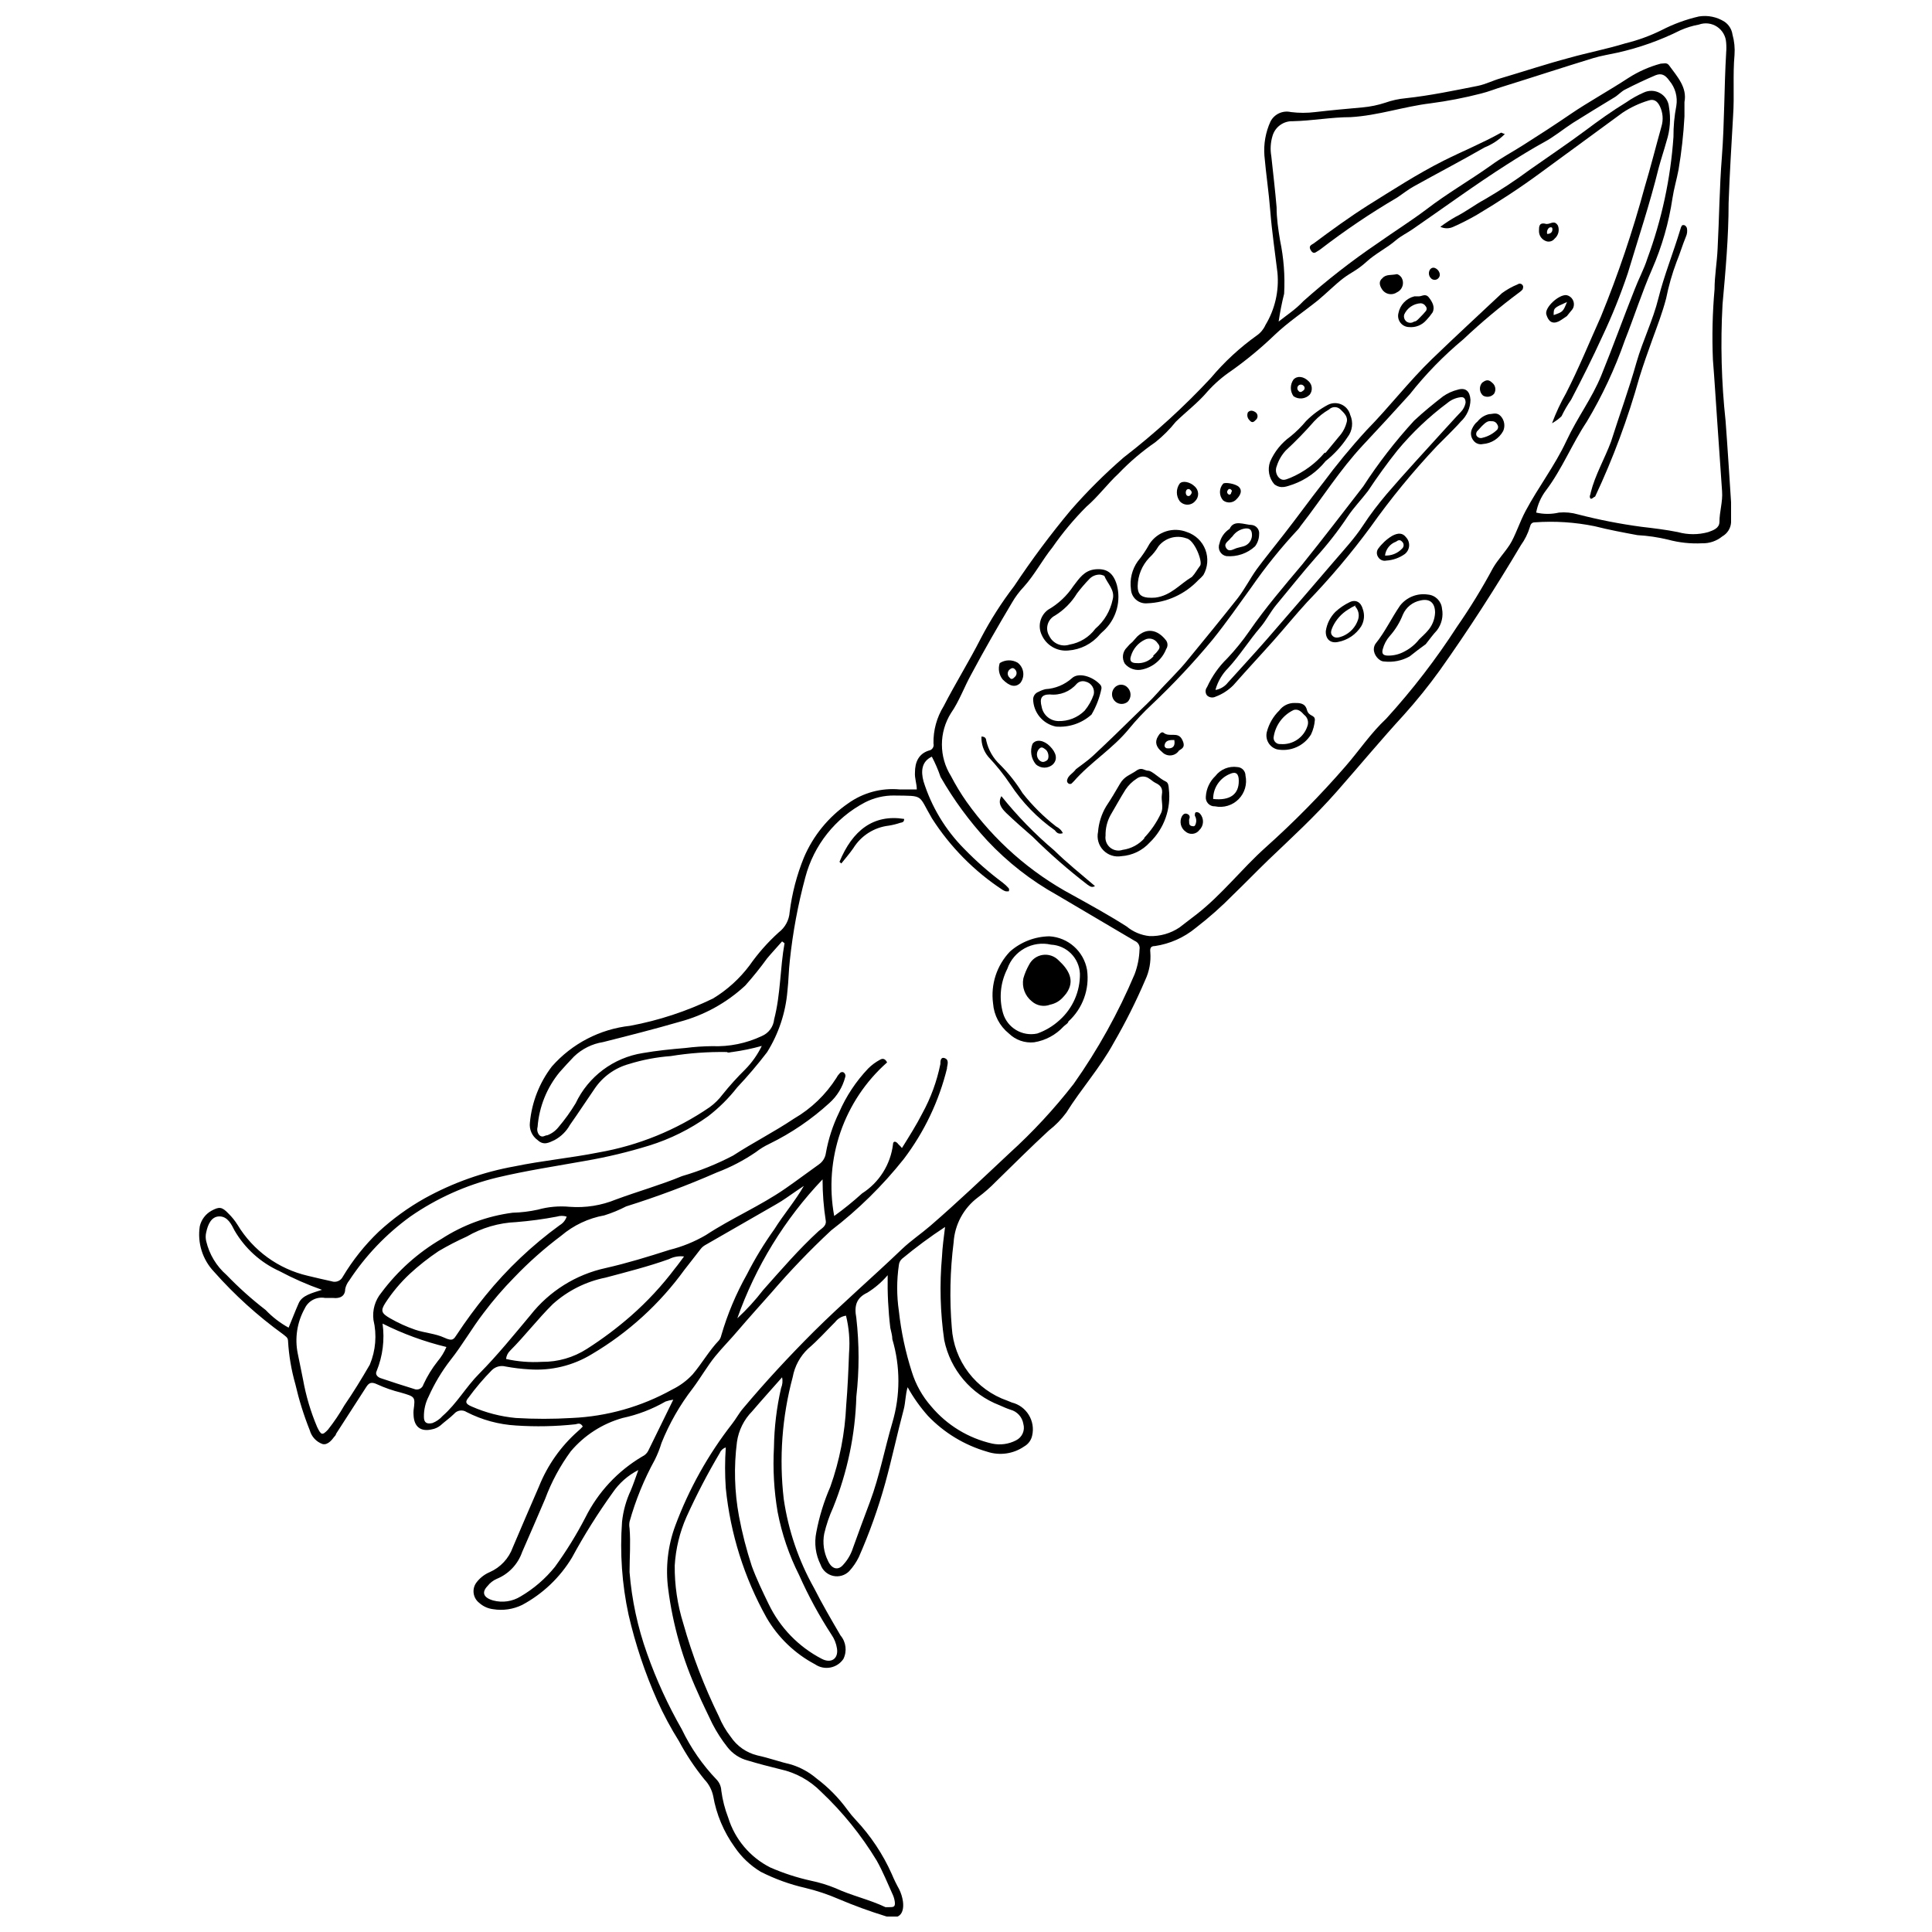 <?xml version="1.0" encoding="UTF-8"?>
<!-- Uploaded to: ICON Repo, www.svgrepo.com, Generator: ICON Repo Mixer Tools -->
<svg width="800px" height="800px" version="1.1" viewBox="144 144 512 512" xmlns="http://www.w3.org/2000/svg">
 <defs>
  <clipPath id="a">
   <path d="m196 148.09h408v503.81h-408z"/>
  </clipPath>
 </defs>
 <g clip-path="url(#a)">
  <path d="m384.53 511.64c-0.594 1.941-0.539 3.934-1.023 5.82-1.727 6.469-3.125 13.098-4.906 19.566-1.859 6.703-4.199 13.262-7.008 19.625-0.66 1.352-1.516 2.606-2.535 3.719-1.113 1.133-2.731 1.605-4.281 1.254-1.547-0.352-2.801-1.477-3.316-2.981-1.324-2.648-1.723-5.668-1.133-8.57 0.781-4.152 2.027-8.203 3.719-12.074 2.461-6.941 3.879-14.207 4.203-21.562 0.379-4.582 0.594-9.273 0.754-13.906l0.004-0.004c0.262-3.309-0.012-6.641-0.809-9.863-1.133 0.164-2.16 0.766-2.859 1.672-2.371 2.371-4.637 4.906-7.168 7.062-2.137 2.012-3.574 4.656-4.098 7.547-2.828 10.531-3.633 21.508-2.371 32.344 1.211 8.277 3.934 16.262 8.031 23.555 2.156 4.258 4.582 8.41 7.008 12.559v0.004c1.48 1.742 1.777 4.203 0.754 6.25-1.68 2.457-5.035 3.086-7.492 1.402-5.375-2.84-9.84-7.137-12.883-12.398-5.898-10.57-9.566-22.238-10.781-34.285-0.25-3.59-0.25-7.191 0-10.781-0.707 0.207-1.281 0.723-1.562 1.402-3.258 5.496-6.207 11.164-8.844 16.98-1.801 4.074-2.859 8.438-3.125 12.883-0.051 5.211 0.715 10.391 2.266 15.363 2.391 8.48 5.547 16.727 9.434 24.637 0.793 1.93 1.844 3.742 3.125 5.391 1.664 2.488 4.203 4.258 7.117 4.961 3.019 0.648 5.984 1.727 9.004 2.426h-0.004c2.434 0.766 4.688 2.012 6.633 3.664 3.106 2.332 5.848 5.113 8.137 8.246 0.695 0.965 1.453 1.883 2.266 2.75 3.961 4.211 7.188 9.059 9.543 14.34 0.57 1.367 1.215 2.699 1.938 3.988 0.516 1.035 0.863 2.144 1.027 3.289 0.43 3.449-1.293 5.012-4.637 3.883-4.207-1.301-8.344-2.812-12.398-4.531-2.871-1.246-5.848-2.238-8.895-2.965-4.078-0.934-8.023-2.363-11.754-4.258-2.742-1.652-5.094-3.875-6.898-6.523-2.91-4.035-4.867-8.68-5.715-13.582-0.355-1.641-1.156-3.152-2.316-4.367-2.566-3.156-4.82-6.547-6.738-10.133-2.168-3.457-4.098-7.059-5.769-10.781-3.254-7.324-5.801-14.941-7.602-22.75-1.746-8.086-2.328-16.383-1.723-24.637 0.305-2.875 1.09-5.68 2.316-8.301 0.648-1.562 1.188-3.125 1.996-5.391-2.734 1.391-5.07 3.449-6.793 5.984-3.953 5.5-7.555 11.242-10.781 17.195-3.191 5.301-7.754 9.637-13.207 12.562-2.391 1.164-5.086 1.562-7.707 1.129-1.367-0.164-2.648-0.75-3.668-1.668-1.68-1.293-2.016-3.691-0.754-5.391 0.91-1.207 2.117-2.156 3.504-2.75 2.867-1.254 5.09-3.633 6.144-6.578 2.316-5.391 4.582-10.781 6.953-16.172 2.238-5.582 5.742-10.566 10.242-14.555 0.477-0.402 0.926-0.836 1.348-1.293-0.648-1.133-1.348-0.699-1.941-0.594h0.004c-5.231 0.566-10.496 0.676-15.742 0.324-4.566-0.262-9.027-1.473-13.098-3.559-1.078-0.711-2.516-0.504-3.344 0.484-1.078 1.078-2.426 1.996-3.613 3.074-0.656 0.523-1.434 0.875-2.262 1.023-2.965 0.699-4.742-0.699-4.852-3.828-0.031-0.395-0.031-0.789 0-1.184 0.484-3.664 0.484-3.613-3.394-4.742l-0.004-0.004c-2.129-0.523-4.203-1.246-6.199-2.156-1.562-0.754-2.211-0.43-2.91 0.648l-8.031 12.453c0 0.324-0.379 0.648-0.594 0.918-0.215 0.27-1.508 2.211-3.019 1.777-1.629-0.598-2.875-1.941-3.34-3.613-1.59-3.973-2.867-8.066-3.828-12.234-1.066-3.731-1.715-7.562-1.941-11.43 0-0.969-0.648-1.238-1.348-1.832-6.68-4.832-12.809-10.383-18.273-16.551-3.047-3.211-4.438-7.644-3.773-12.02 0.398-1.77 1.535-3.281 3.125-4.152 1.996-1.078 2.75-1.078 4.473 0.754h0.004c0.926 0.906 1.738 1.922 2.426 3.019 4.125 6.816 10.832 11.676 18.598 13.477 2.102 0.539 4.203 0.969 6.309 1.457h-0.004c1.148 0.402 2.414-0.105 2.965-1.188 2.629-4.402 5.836-8.426 9.543-11.969 3.703-3.41 7.793-6.375 12.184-8.84 7.426-4.106 15.473-6.965 23.824-8.461 7.277-1.508 14.824-2.211 22.156-3.664v-0.004c10.598-1.836 20.672-5.934 29.543-12.02 1.289-0.941 2.434-2.066 3.394-3.344 1.863-2.324 3.863-4.535 5.984-6.629 1.805-1.828 3.297-3.941 4.418-6.254-2.566 0.715-5.176 1.254-7.816 1.617-0.484 0-0.969 0.324-1.457 0h0.004c-4.981-0.078-9.961 0.281-14.879 1.078-3.75 0.277-7.461 0.984-11.051 2.102-3.754 1.035-7.008 3.391-9.164 6.633-2.156 3.125-4.258 6.359-6.469 9.488v-0.004c-0.949 1.715-2.371 3.117-4.098 4.043-1.348 0.594-2.805 1.562-4.473 0-1.48-1.051-2.266-2.832-2.051-4.633 0.504-5.41 2.523-10.566 5.824-14.879 5.328-6.059 12.73-9.902 20.754-10.781 7.602-1.418 14.98-3.848 21.938-7.223 3.769-2.281 7.062-5.266 9.703-8.789 2.234-3.191 4.82-6.121 7.711-8.73 1.703-1.293 2.766-3.258 2.91-5.391 0.621-4.961 1.887-9.82 3.773-14.449 2.457-5.793 6.516-10.77 11.699-14.34 3.949-2.84 8.793-4.16 13.637-3.719h4.582c0-1.508-0.594-2.965-0.484-4.473 0-2.75 0.969-4.961 3.664-5.82v-0.004c0.43-0.062 0.809-0.301 1.043-0.664 0.238-0.359 0.309-0.805 0.199-1.223-0.07-3.477 0.867-6.902 2.695-9.863 3.125-6.09 6.738-11.859 9.863-18.004 2.543-4.867 5.5-9.5 8.84-13.855 4.625-6.969 9.629-13.684 14.988-20.105 4.344-4.973 9.023-9.637 14.016-13.961 8.25-6.367 15.969-13.398 23.07-21.027 3.582-4.273 7.695-8.078 12.238-11.32 0.988-0.691 1.773-1.641 2.262-2.746 2.527-4.176 3.644-9.051 3.18-13.91-0.648-5.391-1.457-10.781-1.887-16.172s-1.133-9.863-1.562-14.77c-0.246-3.125 0.309-6.262 1.617-9.109 1.023-1.957 3.238-2.977 5.391-2.481 2.148 0.27 4.32 0.27 6.469 0 4.152-0.484 8.355-0.863 12.559-1.238h0.004c2.035-0.188 4.043-0.602 5.984-1.242 1.738-0.613 3.551-1.012 5.391-1.184 6.523-0.699 12.883-2.047 19.191-3.289 2.047-0.43 3.934-1.402 5.984-1.996 6.039-1.777 12.02-3.773 18.113-5.391 4.961-1.402 10.082-2.371 14.984-3.883l-0.004 0.004c3.32-0.812 6.535-1.988 9.598-3.504 3.125-1.613 6.438-2.824 9.863-3.613 2.359-0.379 4.777 0.117 6.793 1.402 1.145 0.785 1.91 2.019 2.102 3.394 0.492 1.754 0.672 3.578 0.539 5.391-0.484 5.391 0 10.781-0.379 16.172-0.43 7.707-0.918 15.363-1.188 23.07 0 9.004-0.809 18.004-1.617 26.953l0.004 0.004c-0.562 10.266-0.293 20.559 0.809 30.777 0.539 7.117 0.969 14.23 1.457 21.562v5.391 0.004c-0.109 1.531-0.98 2.906-2.32 3.664-1.516 1.238-3.43 1.891-5.391 1.832-3.031 0.152-6.07-0.176-9-0.969-2.656-0.641-5.363-1.039-8.086-1.188-3.773-0.699-7.547-1.402-11.375-2.371-5.211-1.062-10.543-1.406-15.848-1.023-0.863 0-1.133 0.594-1.293 1.238h-0.004c-0.516 1.719-1.32 3.34-2.371 4.797-6.793 11.43-13.961 22.586-21.562 33.262-2.934 4.066-6.082 7.969-9.434 11.699-6.09 6.629-11.859 13.586-17.789 20.324-5.93 6.738-11.969 12.238-18.168 18.168-3.125 3.019-6.144 6.144-9.273 9.164l0.004-0.004c-3.117 3.172-6.449 6.125-9.973 8.84-3.094 2.547-6.82 4.207-10.781 4.797-1.023 0-1.402 0.43-1.238 1.672h-0.004c0.195 2.519-0.27 5.047-1.348 7.332-2.445 5.715-5.238 11.277-8.355 16.656-3.613 6.629-8.625 12.184-12.559 18.488-1.32 1.789-2.879 3.383-4.637 4.746-4.797 4.422-9.379 9.004-14.016 13.531-1.48 1.527-3.086 2.934-4.797 4.203-3.777 2.844-6.121 7.195-6.414 11.914-0.945 7.492-1.109 15.062-0.484 22.586 0.27 4.316 1.812 8.457 4.43 11.902 2.621 3.441 6.199 6.035 10.285 7.449l1.188 0.484v0.004c3.898 0.957 6.301 4.875 5.391 8.785-0.262 1.211-1.027 2.25-2.106 2.856-2.867 1.984-6.5 2.5-9.809 1.402-5.977-1.719-11.391-4.992-15.688-9.488-2.074-2.324-3.883-4.875-5.391-7.598zm94.82-143.02c7.531-6.731 14.625-13.934 21.242-21.562 3.613-4.152 6.684-8.785 10.781-12.613 6.914-7.59 13.188-15.742 18.758-24.367 3.477-5.004 6.664-10.207 9.543-15.578 1.293-2.211 3.019-3.988 4.422-6.144s2.641-6.039 4.203-8.949c3.394-6.359 7.762-12.02 10.781-18.488s6.738-11.211 9.273-17.41c3.074-7.547 5.82-15.203 8.84-22.801 1.023-2.695 2.481-5.391 3.344-8.086l-0.004-0.004c3.844-10.398 6.188-21.289 6.953-32.344-0.02-2.75 0.23-5.496 0.754-8.195 0.402-2.391-0.27-4.832-1.832-6.684-1.133-1.617-2.156-2.047-3.664-1.457-2.695 1.148-5.336 2.391-7.926 3.719-1.188 0.539-1.996 1.617-3.18 2.266-3.613 2.156-7.117 4.367-10.781 6.629-2.586 1.672-4.961 3.664-7.656 5.121-2.695 1.457-6.684 3.883-9.863 5.93-8.465 5.391-16.602 11.375-24.906 17.09-1.457 1.023-3.074 1.777-4.422 2.91-2.481 2.156-5.391 3.504-7.871 5.769s-4.152 2.856-6.144 4.367c-1.996 1.508-4.422 3.934-6.684 5.82-3.828 3.074-7.977 5.82-11.535 9.219-3.602 3.461-7.457 6.652-11.535 9.539-2.277 1.539-4.359 3.352-6.199 5.391-2.535 3.019-5.715 5.391-8.465 8.086-1.59 1.992-3.398 3.801-5.391 5.391-3.527 2.43-6.797 5.211-9.754 8.305-2.965 2.75-5.391 6.09-8.516 8.785h-0.004c-3.312 3.32-6.324 6.93-9 10.781-2.695 3.344-4.691 7.223-7.547 10.402v0.004c-1.227 1.285-2.293 2.715-3.184 4.258-3.719 6.254-7.387 12.613-10.781 18.977-1.887 3.394-3.18 7.117-5.391 10.297v-0.004c-1.562 2.496-2.391 5.383-2.391 8.328 0 2.945 0.828 5.832 2.391 8.328 1.23 2.375 2.617 4.66 4.152 6.848 7.309 10.285 16.906 18.738 28.031 24.688 4.852 2.695 9.758 5.391 14.395 8.355 1.719 1.422 3.816 2.305 6.035 2.535 2.812 0.09 5.586-0.699 7.926-2.266l4.637-3.559c6.684-5.227 11.859-11.965 18.164-17.625zm-96.328 79.621c2.047-3.289 3.883-6.199 5.391-9.164 2.254-4.098 3.871-8.516 4.797-13.102 0-0.648 0-1.941 1.133-1.562 1.133 0.379 0.809 1.508 0.648 2.371-0.16 0.863 0 0 0 0.27h-0.004c-2.133 8.734-6.043 16.938-11.48 24.098-5.617 7.07-12.078 13.426-19.246 18.922-5.562 5.184-10.836 10.672-15.793 16.441-2.965 3.344-5.93 6.629-8.84 10.027-1.996 2.371-4.152 4.527-6.09 6.898-1.941 2.371-3.883 5.715-5.93 8.465h-0.004c-3.422 4.426-6.215 9.305-8.301 14.5-0.461 1.539-1.059 3.035-1.777 4.473-2.852 5.188-5.094 10.688-6.688 16.387-0.109 0.57-0.109 1.156 0 1.727 0.324 3.934 0 7.707 0 11.645 0.59 7.359 2.148 14.609 4.637 21.562 2.461 6.965 5.547 13.695 9.219 20.105 2.359 4.922 5.488 9.434 9.273 13.371 0.715 0.781 1.137 1.793 1.184 2.856 0.324 2.453 0.941 4.859 1.832 7.168 1.773 5.738 5.801 10.504 11.16 13.207 3.473 1.516 7.082 2.691 10.781 3.504 2.231 0.461 4.414 1.129 6.523 1.996 4.312 1.996 8.895 2.965 13.207 5.012h0.918c1.188 0 1.727 0 1.562-1.402v0.004c-0.082-0.613-0.242-1.211-0.488-1.781-1.402-3.074-2.641-6.199-4.312-9.164-4.074-6.731-9.043-12.875-14.77-18.273-2.941-2.981-6.688-5.043-10.781-5.93-2.856-0.699-5.769-1.457-8.625-2.316-2.141-0.559-4.039-1.809-5.391-3.559-1.527-1.934-2.863-4.008-3.988-6.199-1.293-2.75-2.641-5.391-3.883-8.301-3.969-8.684-6.602-17.918-7.816-27.387-0.754-5.676-0.109-11.449 1.887-16.816 3.613-9.699 8.684-18.789 15.043-26.953 1.023-1.293 1.832-2.856 2.91-4.098 5.93-7.062 12.184-13.801 18.707-20.324 7.602-7.547 15.688-14.5 23.395-21.887 2.371-2.266 5.121-4.098 7.547-6.199 7.168-6.199 14.016-12.723 20.914-19.191 6.199-5.621 11.898-11.773 17.035-18.379 6.422-9.094 11.848-18.852 16.172-29.109 0.785-2.09 1.223-4.293 1.293-6.523 0.176-0.953-0.344-1.898-1.238-2.266l-20.645-12.184h-0.004c-6.875-3.824-13.113-8.699-18.488-14.445-4.731-5.129-8.871-10.77-12.344-16.82-0.633-1.852-1.406-3.656-2.32-5.391-2.75 1.293-2.91 3.883-2.211 6.523 2.106 6.746 5.805 12.883 10.781 17.898 3.152 3.25 6.559 6.242 10.191 8.949 0.59 0.445 1.129 0.949 1.617 1.508 0.133 0.254 0.133 0.555 0 0.809h-0.754-0.004c-0.305-0.078-0.594-0.207-0.859-0.379-7.496-4.922-13.867-11.371-18.707-18.918-3.773-6.414-1.941-5.984-9.973-6.09v-0.004c-2.715-0.039-5.402 0.59-7.816 1.832-7.812 4.109-13.543 11.305-15.793 19.84-1.945 7.211-3.316 14.566-4.098 21.992-0.324 2.695-0.324 5.391-0.648 8.195-0.488 5.742-2.336 11.285-5.391 16.172-2.481 3.242-5.125 6.352-7.922 9.324-2.238 2.867-4.828 5.438-7.711 7.656-4.758 3.41-10.039 6.031-15.633 7.762-5.531 1.707-11.168 3.059-16.871 4.043-7.816 1.402-15.688 2.586-23.395 4.422-8.25 1.996-16.051 5.508-23.02 10.348-6.375 4.613-11.855 10.348-16.172 16.926-0.531 0.66-0.902 1.438-1.078 2.266 0 1.887-1.348 2.586-3.234 2.371h-2.102c-2.227-0.402-4.445 0.75-5.391 2.805-2.027 3.641-2.68 7.887-1.836 11.969 0.484 2.266 0.918 4.582 1.402 6.898 0.77 4.293 2.016 8.488 3.719 12.508 1.078 2.266 1.402 2.266 2.856 0.754h0.004c1.613-2.047 3.074-4.207 4.367-6.469 2.371-3.449 4.582-7.062 6.738-10.781 1.566-3.754 1.906-7.902 0.969-11.859-0.336-2.598 0.426-5.215 2.102-7.227 4.293-5.762 9.703-10.602 15.902-14.23 5.695-3.695 12.141-6.07 18.867-6.953 2.25-0.055 4.488-0.324 6.688-0.809 2.75-0.77 5.617-1.023 8.461-0.754 4.176 0.312 8.363-0.352 12.238-1.941 5.82-2.156 11.805-3.828 17.52-6.199 4.68-1.359 9.211-3.184 13.531-5.445 5.391-3.504 10.781-6.199 16.172-9.812v0.004c4.547-2.644 8.391-6.344 11.211-10.781 0.207-0.422 0.48-0.801 0.809-1.133 0.203-0.328 0.598-0.484 0.969-0.379 0.504 0.242 0.734 0.828 0.539 1.348-0.695 2.648-2.16 5.027-4.203 6.848-4.742 4.328-10.078 7.961-15.848 10.781-1.281 0.602-2.496 1.34-3.613 2.211-3.223 2.203-6.695 4.012-10.348 5.391-7.844 3.438-15.871 6.441-24.043 9-1.852 0.957-3.781 1.75-5.769 2.371-4.219 0.758-8.16 2.617-11.426 5.391-4.469 3.356-8.652 7.066-12.508 11.105-2.879 2.93-5.562 6.047-8.031 9.328-3.125 4.043-5.66 8.57-8.84 12.559-2.301 2.977-4.238 6.215-5.769 9.648-0.852 1.668-1.277 3.519-1.242 5.391 0 1.562 0.809 1.941 2.266 1.617 1.035-0.402 1.961-1.051 2.695-1.887 3.773-3.289 6.199-7.707 9.703-11.211 4.852-4.906 9.164-10.242 13.586-15.523v-0.004c4.984-6.328 12.016-10.73 19.891-12.449 5.715-1.293 11.32-3.019 16.871-4.797v-0.004c3.406-0.84 6.676-2.164 9.703-3.934 6.793-4.473 14.395-7.707 21.078-12.344 2.965-2.047 5.875-4.258 8.84-6.359v-0.004c1.031-0.691 1.715-1.789 1.887-3.016 0.664-3.742 1.844-7.367 3.504-10.781 1.867-4.305 4.477-8.246 7.711-11.645 0.922-0.922 1.977-1.703 3.125-2.32 0.539-0.324 1.293-0.484 1.887 0.699v0.004c-11.488 10.168-16.809 25.613-14.016 40.699 2.574-1.852 5.039-3.852 7.387-5.984 4.535-2.891 7.539-7.656 8.191-12.992 0-0.918 0.754-0.969 1.457 0 0.332 0.297 0.641 0.621 0.918 0.973zm99.832-219.02c2.156-1.727 4.527-3.234 6.523-5.391 6.246-5.57 12.855-10.723 19.785-15.418 4.258-3.019 8.734-5.82 12.883-8.949 5.391-4.152 11.48-7.656 17.09-11.645 2.695-1.996 5.715-3.559 8.57-5.391 4.258-2.695 8.41-5.391 12.668-8.301 4.258-2.91 10.188-6.199 15.203-9.488l-0.004 0.004c2.629-1.688 5.504-2.961 8.52-3.773 0.809 0 1.617-0.379 2.211 0.43 2.211 3.019 4.852 5.875 4.098 9.758v3.883l-0.004-0.004c-0.258 4.699-0.781 9.379-1.562 14.016-0.484 2.586-1.238 5.066-1.617 7.602-0.965 6.465-2.777 12.77-5.391 18.762-2.695 6.144-4.742 12.613-7.223 18.867-2.625 7.508-6 14.734-10.082 21.562-3.883 5.82-6.523 12.508-10.781 18.168v-0.004c-1.336 1.742-2.242 3.773-2.641 5.93 1.988 0.461 4.051 0.461 6.039 0 1.703-0.156 3.422 0.008 5.066 0.488 5.535 1.43 11.152 2.527 16.82 3.285 3.234 0.379 6.414 0.754 9.648 1.402 2.629 0.73 5.402 0.73 8.031 0 1.348-0.484 2.91-1.023 2.965-2.641 0-2.805 0.918-5.391 0.699-8.195l-1.293-18.652c-0.379-5.391-0.699-10.781-1.133-16.172-0.262-6.234-0.117-12.484 0.434-18.703 0-3.559 0.648-7.062 0.809-10.781 0.43-8.086 0.484-16.172 1.133-24.312 0.699-9.109 0.594-18.383 1.133-27.547h-0.004c0.082-0.914 0.082-1.832 0-2.75-0.102-1.695-0.996-3.246-2.422-4.184-1.422-0.934-3.199-1.141-4.801-0.559-1.688 0.305-3.336 0.812-4.906 1.508-5.289 2.648-10.883 4.637-16.656 5.93-2.156 0.484-4.367 0.809-6.469 1.457-7.926 2.426-15.793 5.012-23.773 7.492-1.996 0.594-3.934 1.402-5.93 1.887-4.398 1.137-8.863 2-13.367 2.59-7.168 0.863-13.855 3.234-21.184 3.664-5.121 0-10.188 0.969-15.309 1.078h-0.004c-2.473-0.098-4.699 1.504-5.391 3.883-0.531 1.746-0.641 3.594-0.324 5.391 0.484 4.527 1.023 9.055 1.402 13.531 0 2.965 0.43 5.82 0.918 8.785 0.973 4.641 1.336 9.387 1.078 14.121-0.609 2.438-1.094 4.902-1.457 7.387zm-125.82 229.05-1.996 1.348c-1.777 1.188-3.449 2.481-5.391 3.559l-18.758 10.781c-0.484 0.27-0.906 0.637-1.238 1.078-1.457 1.832-2.856 3.719-4.203 5.391h-0.004c-6.562 9.086-14.934 16.723-24.582 22.426-4.961 3.035-10.746 4.449-16.547 4.043-2.117-0.117-4.223-0.371-6.309-0.754-1.309-0.348-2.699 0.02-3.664 0.969-2.223 2.258-4.277 4.672-6.144 7.227-1.023 1.188-0.809 1.727 0.863 2.426h-0.004c3.695 1.621 7.629 2.641 11.645 3.016 4.938 0.297 9.887 0.297 14.824 0 9.344-0.406 18.461-2.992 26.629-7.547 2.027-0.988 3.856-2.34 5.391-3.988 2.481-2.91 4.367-6.309 7.008-9.055 0.293-0.383 0.496-0.824 0.594-1.293 1.637-5.637 3.918-11.062 6.793-16.176 2.121-4.164 4.555-8.164 7.277-11.965 2.426-3.883 5.5-7.441 7.816-11.484zm-5.769 50.727c-2.805 3.18-5.391 6.039-7.926 9.004h0.004c-2.188 2.207-3.606 5.062-4.043 8.141-0.844 6.547-0.66 13.184 0.539 19.676 0.84 4.473 1.973 8.883 3.394 13.207 1.238 3.394 2.856 6.738 4.473 10.082l0.004-0.004c2.992 6.234 7.93 11.324 14.066 14.504 2.481 1.293 4.422 0 4.043-2.695-0.203-1.359-0.719-2.652-1.508-3.773-3.246-5-6.094-10.242-8.516-15.688-2.68-5.297-4.602-10.938-5.715-16.766-0.965-5.66-1.289-11.41-0.973-17.141 0.078-5.281 0.711-10.539 1.887-15.688 0.379-0.902 0.477-1.902 0.27-2.859zm-28.84 5.93c-0.695 0.098-1.379 0.262-2.047 0.488-3.539 2.039-7.379 3.512-11.375 4.363-5.363 1.504-10.152 4.586-13.746 8.844-2.836 3.867-5.125 8.113-6.793 12.613-1.996 4.691-4.043 9.379-6.09 14.07-1.117 3.231-3.57 5.824-6.738 7.113-0.953 0.418-1.785 1.066-2.426 1.887-1.617 1.672-1.133 3.074 1.457 3.828 2.484 0.676 5.141 0.285 7.328-1.078 3.469-2.035 6.539-4.684 9.059-7.816 3.019-4.156 5.723-8.535 8.086-13.098 3.363-6.734 8.605-12.352 15.094-16.172 0.676-0.312 1.227-0.844 1.562-1.512zm56.816-32.992 0.004 0.004c-1.551 1.812-3.367 3.375-5.391 4.633-2.856 1.348-3.559 3.394-2.91 6.738l-0.004 0.004c0.785 6.91 0.785 13.891 0 20.805-0.289 10.082-2.371 20.027-6.144 29.379-1.016 2.234-1.812 4.566-2.371 6.957-0.457 2.414-0.117 4.91 0.969 7.113 1.023 2.316 2.75 2.695 4.098 1.078 1.148-1.254 2.016-2.746 2.535-4.367 1.473-4.098 2.984-8.195 4.527-12.289 2.535-6.793 3.883-14.016 5.93-20.969 2.137-7.215 2.137-14.891 0-22.102 0-0.969-0.324-1.996-0.539-3.019-0.555-4.613-0.789-9.262-0.699-13.91zm15.203-12.777v0.004c-3.945 2.59-7.742 5.398-11.375 8.41-0.488 0.426-0.797 1.023-0.859 1.672-0.594 4.039-0.594 8.141 0 12.18 0.602 5.496 1.758 10.914 3.449 16.176 1.047 3.359 2.793 6.465 5.121 9.109 4.168 4.969 9.848 8.434 16.172 9.863 2.137 0.449 4.367 0.145 6.305-0.863 1.621-0.793 2.438-2.633 1.941-4.363-0.301-1.832-1.652-3.309-3.449-3.773-0.969-0.324-1.941-0.754-2.91-1.188-7.492-2.887-12.996-9.387-14.609-17.25-1.059-7.32-1.254-14.738-0.594-22.102 0.109-2.426 0.484-5.231 0.809-7.816zm-100.27-2.746c-0.844-0.262-1.746-0.262-2.586 0-3.566 0.68-7.164 1.164-10.781 1.457-4.613 0.191-9.109 1.504-13.102 3.828-2.566 1.152-5.07 2.449-7.492 3.879-2.703 1.812-5.262 3.832-7.656 6.039-2.434 2.285-4.59 4.856-6.414 7.652-1.348 2.102-1.078 2.75 1.238 4.098h0.004c2.109 1.215 4.328 2.227 6.629 3.019 2.535 0.863 5.391 1.023 7.707 2.102 2.316 1.078 2.535 0.379 3.344-0.809 2.359-3.574 4.894-7.027 7.602-10.348 5.723-7.047 12.336-13.316 19.676-18.652 0.867-0.504 1.52-1.312 1.832-2.266zm57.734-72.449-0.648-0.484c-1.293 1.508-2.695 2.965-3.988 4.527-1.801 2.484-3.727 4.879-5.766 7.168-4.914 4.57-10.875 7.867-17.359 9.598-6.684 1.941-13.477 3.664-20.324 5.391-2.898 0.457-5.59 1.793-7.707 3.828-1.293 1.348-2.535 2.695-3.773 4.098v-0.004c-3.414 4.129-5.469 9.215-5.875 14.555-0.223 0.773-0.043 1.605 0.484 2.211 0.863 0.754 1.402 0 2.102 0 1.141-0.426 2.148-1.152 2.91-2.102 1.695-1.992 3.231-4.121 4.582-6.359 3.363-7.109 10.023-12.094 17.789-13.316 3.719-0.648 7.492-1.023 11.32-1.348 2.344-0.301 4.703-0.461 7.062-0.484 4.555 0.184 9.09-0.742 13.207-2.695 1.805-0.777 3.043-2.469 3.234-4.422 1.727-6.629 1.562-13.582 2.75-20.16zm-73.797 110.18c3.109 0.695 6.305 0.949 9.488 0.758 4.238 0.051 8.402-1.148 11.965-3.453 4.098-2.613 7.988-5.531 11.645-8.73 4.32-3.793 8.242-8.02 11.699-12.617 0.809-0.969 1.508-1.996 2.371-3.125-1.371-0.172-2.762 0.074-3.988 0.699-5.391 1.941-11.16 3.394-16.82 4.906-5.199 1.043-10.02 3.465-13.961 7.008-3.988 3.934-7.387 8.41-11.32 12.344v0.004c-0.613 0.582-0.992 1.367-1.078 2.207zm-57.629-8.301c0.969-2.316 1.777-4.473 2.695-6.523 0.918-2.047 3.504-2.641 6.144-3.504h0.004c-3.875-1.363-7.644-3.023-11.27-4.957-4.996-2.266-9.16-6.035-11.91-10.781-0.809-1.617-1.832-3.719-3.988-3.719s-3.074 2.156-3.504 4.203h-0.004c-0.188 0.777-0.188 1.594 0 2.371 0.816 3.473 2.703 6.606 5.391 8.949 3.219 3.34 6.68 6.441 10.352 9.27 1.777 1.867 3.832 3.449 6.09 4.691zm141.5-39.297h0.004c-10.043 10.543-17.742 23.09-22.59 36.816 2.492-2.297 4.785-4.805 6.848-7.492 4.797-5.391 9.434-10.781 14.715-15.633 0.809-0.699 2.047-1.348 1.887-2.641-0.574-3.656-0.859-7.352-0.859-11.051zm-116.6 38.219c0.594 4.25 0.055 8.586-1.562 12.562-0.484 0.918 0.27 1.617 1.023 1.887 2.965 1.023 5.93 1.941 8.84 2.856 0.492 0.223 1.055 0.223 1.543-0.008 0.488-0.227 0.852-0.66 0.992-1.18 1.008-2.191 2.273-4.254 3.773-6.144 0.957-1.133 1.738-2.406 2.316-3.773-5.859-1.414-11.539-3.496-16.926-6.199z"/>
 </g>
 <path d="m524.85 262.16c-6.391 6.766-12.301 13.973-17.684 21.562-5.144 6.977-10.746 13.602-16.766 19.836-3.019 3.289-5.82 6.738-8.785 10.082-2.965 3.344-7.277 7.977-10.781 11.969-1.328 1.332-2.926 2.363-4.691 3.016-0.746 0.379-1.652 0.25-2.262-0.32-0.516-0.648-0.516-1.566 0-2.211 1.301-2.867 3.129-5.461 5.391-7.656 2.098-2.223 4.027-4.602 5.766-7.113 4.312-6.254 9.219-11.969 14.07-17.734 5.391-6.684 10.781-13.746 16.172-20.699v-0.004c4-6.168 8.508-11.992 13.477-17.41 2.481-2.316 5.066-4.422 7.707-6.469h0.004c1.16-0.801 2.457-1.387 3.824-1.727 2.102-0.648 3.234 0.379 3.394 2.641h0.004c-0.023 2.215-0.961 4.32-2.59 5.824-0.969 1.133-2.047 2.156-3.074 3.234zm-58.703 64.688h-0.004c1.305-0.238 2.477-0.949 3.289-1.996 3.449-3.828 6.898-7.547 10.297-11.43 5.965-6.863 11.914-13.766 17.844-20.699 2.586-3.019 5.391-6.039 7.547-9.324 2.156-3.289 4.098-5.769 6.359-8.465 4.906-5.715 10.027-11.211 15.094-16.82 1.508-1.617 2.965-3.289 4.527-4.906v0.004c0.668-0.68 1.121-1.543 1.297-2.481 0-1.023-0.379-1.617-1.402-1.457v0.004c-1.227 0.164-2.387 0.668-3.344 1.453-4.922 3.664-9.391 7.898-13.312 12.617-2.75 3.449-5.391 7.117-7.816 10.781-1.727 2.266-3.773 4.367-5.391 6.793v-0.004c-2.531 3.801-5.344 7.402-8.41 10.781-3.613 4.098-7.008 8.41-10.512 12.613-1.562 1.887-2.641 4.098-4.203 5.93-2.965 3.449-5.391 7.387-8.516 10.781l-0.004 0.004c-1.574 1.574-2.723 3.519-3.344 5.66z"/>
 <path d="m555.3 256.18c1.023-2.754 2.266-5.422 3.719-7.977 3.394-6.629 6.199-13.531 9.273-20.375l-0.004-0.004c4.547-11.125 8.398-22.52 11.539-34.121 1.617-5.391 2.965-10.781 4.473-16.172 0.543-1.789 0.391-3.715-0.43-5.391-0.648-1.348-1.617-1.996-2.965-1.508v-0.004c-2.449 0.734-4.773 1.824-6.902 3.234l-21.562 15.793c-5.391 3.988-11.16 7.762-17.035 11.266v0.004c-2.027 1.168-4.113 2.231-6.25 3.18-1.094 0.523-2.359 0.523-3.453 0 1.293-0.961 2.644-1.844 4.043-2.641 2.695-1.348 5.066-3.18 7.656-4.582 4.133-2.394 8.129-5.023 11.969-7.871 4.961-3.504 9.973-6.848 14.824-10.457 3.449-2.586 6.898-5.066 10.781-7.438 1.457-1.012 3.008-1.879 4.633-2.59 1.391-0.66 3.012-0.598 4.344 0.168 1.332 0.762 2.207 2.129 2.344 3.66 0.52 3.027 0.301 6.137-0.648 9.055-0.648 2.371-1.457 4.742-2.102 7.168-2.316 9.434-5.391 18.598-8.141 27.762v0.004c-1.93 5.754-4.195 11.387-6.793 16.871-2.586 5.66-5.391 11.266-8.246 16.711-0.961 1.387-1.809 2.848-2.535 4.367-0.645 0.648-1.348 1.188-2.531 1.887z"/>
 <path d="m429.16 347.82c1.402-1.078 3.019-2.156 4.473-3.504 3.934-3.664 7.762-7.387 11.59-11.16 1.832-1.777 3.773-3.559 5.391-5.391 2.695-3.074 5.715-5.82 8.246-9.004 4.422-5.391 8.84-10.781 13.098-16.172 1.887-2.426 3.394-5.391 5.066-7.707 1.672-2.316 4.797-6.144 7.168-9.219 3.504-4.473 6.793-9.055 10.297-13.531l0.008 0.004c3.648-4.93 7.551-9.66 11.699-14.18 5.984-6.09 11.211-12.938 17.359-18.867 6.144-5.93 12.289-11.59 18.488-17.41 1.281-0.938 2.676-1.719 4.148-2.316 0.211-0.16 0.477-0.223 0.734-0.172 0.258 0.055 0.484 0.211 0.613 0.441 0.27 0.484 0 0.754 0 1.023-0.227 0.293-0.5 0.547-0.809 0.754-5.215 3.875-10.203 8.051-14.93 12.508-5.219 4.344-9.973 9.223-14.18 14.555-4.098 4.527-8.246 9.055-12.453 13.531-6.09 6.523-10.781 14.016-16.172 20.969-0.379 0.43-0.648 0.969-1.023 1.348-4.481 4.793-8.605 9.91-12.344 15.309-3.394 4.691-6.684 9.434-10.297 13.906-5.035 6.074-10.438 11.832-16.172 17.25-2.094 1.953-4.055 4.043-5.875 6.254-4.367 5.391-10.242 8.895-14.715 14.016l-0.594 0.594c-0.246 0.156-0.562 0.156-0.809 0-0.359-0.23-0.496-0.688-0.324-1.078 0.27-1.078 1.562-1.672 2.316-2.75z"/>
 <path d="m435.47 312.13c-2.09 2.496-5.106 4.031-8.355 4.258-3.004 0.297-5.859-1.383-7.062-4.152-1.094-2.324-0.395-5.102 1.672-6.629 2.711-1.547 5.019-3.707 6.738-6.309 1.508-1.941 2.856-4.152 5.82-4.422 2.965-0.27 4.742 0.863 5.715 4.203v0.004c1.066 4.098-0.055 8.457-2.965 11.535-0.484 0.539-1.078 0.973-1.562 1.512zm-1.188-1.508v-0.004c2.34-1.992 3.949-4.703 4.582-7.707 0.699-2.535-1.402-4.258-2.211-6.309 0 0-0.754-0.324-1.188-0.324h0.004c-1.062-0.02-2.082 0.41-2.805 1.188-1.148 1.195-2.231 2.453-3.234 3.773-1.453 2.387-3.445 4.398-5.82 5.875-0.953 0.48-1.66 1.332-1.957 2.356-0.297 1.023-0.156 2.121 0.395 3.035 0.949 2.027 3.266 3.023 5.391 2.32 2.738-0.469 5.191-1.977 6.844-4.207z"/>
 <path d="m495.3 266.2c-2.246 2.789-5.207 4.914-8.57 6.144-1.727 0.539-3.18 1.348-5.012 0h-0.004c-1.426-1.645-1.859-3.93-1.129-5.984 1.16-2.672 3.023-4.981 5.391-6.684 1.512-1.227 2.902-2.598 4.148-4.098 1.711-1.723 3.676-3.176 5.824-4.312 1.121-0.559 2.441-0.582 3.582-0.059 1.141 0.523 1.984 1.539 2.293 2.754 0.863 1.941 0.598 4.195-0.699 5.875-1.594 2.418-3.559 4.562-5.824 6.363zm0-2.211 4.098-4.961c0.676-0.902 1.168-1.926 1.457-3.016 0.484-1.562-0.648-2.535-1.617-3.504-0.84-0.824-2.184-0.824-3.019 0-1.457 0.844-2.785 1.898-3.938 3.125-2.375 2.719-4.894 5.309-7.547 7.762-1.082 1.176-1.895 2.574-2.371 4.098-0.453 1.066-0.219 2.301 0.594 3.129 1.078 1.023 2.047 0.324 3.019 0 3.496-1.473 6.598-3.742 9.055-6.633z"/>
 <path d="m448.68 367.28c-1.938 2.125-4.621 3.418-7.492 3.613-1.762 0.305-3.559-0.281-4.801-1.566-1.242-1.285-1.766-3.102-1.398-4.852 0.184-2.398 0.922-4.723 2.156-6.789 1.293-1.941 2.481-3.934 3.664-5.984 1.188-2.047 2.805-2.371 4.312-3.449 1.508-1.078 2.156 0 3.18 0s2.965 2.102 4.637 2.856c0.699 0.324 0.754 1.188 0.809 1.887 0.656 5.293-1.219 10.59-5.066 14.285zm-1.508-1.188c1.832-1.918 3.344-4.121 4.473-6.519 0.809-1.508 0-3.394 0.27-5.012 0.27-1.617-0.27-2.426-1.777-3.125-0.539-0.27-1.023-0.754-1.562-1.078l-0.004-0.004c-0.984-0.754-2.356-0.754-3.34 0-1.18 0.754-2.188 1.746-2.965 2.91-1.402 2.211-2.641 4.527-3.988 6.793-0.895 1.652-1.34 3.512-1.297 5.391-0.176 1.191 0.281 2.387 1.207 3.16 0.922 0.77 2.184 1 3.324 0.613 2.254-0.309 4.32-1.418 5.82-3.129z"/>
 <path d="m461.56 297.74c-3.543 3.754-8.422 5.965-13.582 6.144-1.062 0.09-2.117-0.258-2.918-0.957-0.805-0.699-1.289-1.699-1.344-2.762-0.367-2.598 0.27-5.242 1.781-7.387 1.184-1.445 2.231-2.996 3.125-4.633 2.156-3.285 6.328-4.594 9.973-3.129 2.234 0.754 4.012 2.465 4.848 4.668 0.832 2.203 0.637 4.664-0.535 6.707-0.406 0.488-0.859 0.938-1.348 1.348zm-1.672-0.863c0.863-0.918 1.402-1.996 2.156-2.965 0.754-0.969-1.457-6.898-3.719-7.277-2.652-0.922-5.598-0.055-7.332 2.156-0.656 1.121-1.473 2.137-2.426 3.019-1.926 2.023-3.019 4.699-3.07 7.492 0 1.941 0.648 2.856 2.641 3.074 0.684 0.055 1.367 0.055 2.047 0 4.152-0.539 6.523-3.613 9.703-5.5z"/>
 <path d="m521.83 314.72c-1.348 0.969-2.856 2.102-4.258 3.234-2.051 1.148-4.41 1.617-6.738 1.348-1.402 0-2.856-1.832-2.75-3.344 0.016-0.48 0.168-0.945 0.43-1.348 2.535-3.125 4.258-6.848 6.523-10.133 1.758-2.231 4.578-3.344 7.387-2.91 1.977 0.176 3.543 1.742 3.719 3.719 0.402 2.027-0.09 4.129-1.348 5.769-1.023 1.078-1.887 2.316-2.965 3.664zm-1.727-1.293c0.863-0.863 1.562-1.457 2.156-2.156 1.246-1.34 1.973-3.078 2.051-4.906 0-2.586-1.402-3.828-3.883-3.234-2.062 0.406-3.793 1.797-4.637 3.719-0.82 2.098-2.004 4.031-3.504 5.715-0.871 0.992-1.496 2.172-1.832 3.449-0.324 1.133 0 1.727 1.402 1.727 1.547 0.016 3.07-0.375 4.418-1.133 1.488-0.777 2.793-1.863 3.828-3.18z"/>
 <path d="m433.26 333.37c-2.57 2.312-5.984 3.465-9.434 3.18-3.469-0.707-5.981-3.734-6.035-7.277 0.039-0.883 0.617-1.652 1.453-1.941 0.578-0.312 1.195-0.547 1.832-0.699 2.598-0.152 5.07-1.18 7.008-2.91 1.727-1.617 5.391-0.484 7.387 1.617 0.316 0.285 0.477 0.707 0.43 1.129-0.492 2.43-1.383 4.762-2.641 6.902zm-1.832-1.023c1.066-1.277 1.891-2.738 2.426-4.312 0.336-1.535-0.629-3.051-2.156-3.398-0.84-0.281-1.766-0.051-2.371 0.594-1.758 2.059-4.426 3.109-7.117 2.805-2.211 0-2.75 1.023-2.156 3.289v-0.004c0.387 2.152 2.238 3.731 4.422 3.773 2.598 0.074 5.109-0.918 6.953-2.746z"/>
 <path d="m483.02 332.29c0.949-1.273 2.453-2.016 4.043-1.996 1.348 0 2.805 0 3.289 1.832 0.484 1.832 2.102 1.238 2.102 2.641v0.004c-0.098 1.344-0.445 2.66-1.027 3.879-1.887 3.059-5.473 4.629-9 3.938-2.012-0.555-3.211-2.617-2.695-4.637 0.559-2.152 1.695-4.109 3.289-5.66zm6.578 1.133c-0.809-0.918-1.562-1.562-2.695-1.293l-0.004-0.004c-2.949 1.371-4.984 4.16-5.391 7.387 0 0.473 0.195 0.926 0.547 1.242 0.348 0.32 0.816 0.473 1.285 0.43 3.234 0.27 6.219-1.75 7.172-4.852 0.359-1.066-0.012-2.246-0.918-2.91z"/>
 <path d="m466.09 349.65c1.367-1.789 3.598-2.695 5.824-2.371 1.207 0.059 2.156 1.055 2.156 2.266 0.484 2.262-0.207 4.617-1.836 6.262-1.633 1.641-3.984 2.348-6.25 1.879-0.684 0.035-1.348-0.23-1.816-0.73s-0.691-1.18-0.609-1.859c0.121-2.07 1.027-4.019 2.531-5.445zm-0.594 6.09c4.473 0.484 6.848-1.238 6.793-4.852 0-1.832-0.754-2.535-2.371-1.777-2.688 1.102-4.438 3.727-4.418 6.633z"/>
 <path d="m444.15 314.07 1.188-1.348c2.481-2.371 5.391-1.996 7.707 1.023v0.004c0.469 0.68 0.469 1.582 0 2.262-1.066 2.719-3.406 4.738-6.254 5.391-1.723 0.438-3.547-0.148-4.691-1.508-0.859-1.387-0.637-3.184 0.539-4.312 0.449-0.559 0.953-1.062 1.512-1.512zm5.391 3.773 0.918-0.918c0.484-0.699 1.402-1.293 0.324-2.481l-0.004 0.004c-0.719-1.148-2.199-1.547-3.394-0.918-1.777 0.855-3.109 2.422-3.668 4.312-0.43 1.238 0 1.887 1.457 1.887 1.742 0.152 3.453-0.551 4.582-1.887z"/>
 <path d="m425.66 364.8c-1.023 0.324-1.562 0-2.102-0.754-4.664-3.281-8.672-7.418-11.805-12.184-1.738-2.582-3.684-5.016-5.82-7.277-1.266-1.504-1.918-3.426-1.836-5.391 1.133 0 1.238 0.699 1.293 1.188h0.004c0.559 2.394 1.816 4.57 3.609 6.254 2.281 2.273 4.289 4.809 5.984 7.547 2.59 3.301 5.578 6.269 8.895 8.84 0.648 0.324 1.457 0.969 1.777 1.777z"/>
 <path d="m409.38 354.99c4.195 5.238 8.887 10.059 14.016 14.391 3.344 3.289 7.062 6.254 10.781 9.434-0.863 0.539-1.402 0-1.996-0.379v0.004c-5.109-3.934-9.973-8.184-14.555-12.723-2.371-2.047-4.691-4.098-6.953-6.254-1.188-1.188-2.371-2.535-1.293-4.473z"/>
 <path d="m469.86 284.15c1.133-2.535 3.828-1.078 5.93-1.023 1.207 0.168 2.047 1.277 1.887 2.481-0.008 1.148-0.387 2.262-1.078 3.18-2.059 1.891-4.816 2.828-7.598 2.59-0.719-0.129-1.344-0.57-1.699-1.211-0.355-0.637-0.406-1.402-0.137-2.078 0.328-1.625 1.301-3.047 2.695-3.938zm0.754 1.996-0.484 0.484c-0.539 0.809-1.941 1.348-1.188 2.586s1.941 0.27 2.91 0l1.672-0.43h0.004c1.309-0.375 2.223-1.551 2.262-2.91 0-1.293-0.43-1.941-1.727-1.832h0.004c-1.398 0.172-2.656 0.938-3.449 2.102z"/>
 <path d="m497.89 306.15c1.137-1.051 2.426-1.922 3.824-2.59 1.562-0.754 2.965 0 3.449 1.887h0.004c0.531 1.5 0.371 3.156-0.434 4.531-1.387 2.172-3.609 3.676-6.144 4.148-1.996 0.43-3.344-0.754-3.234-2.91 0.285-1.914 1.172-3.691 2.535-5.066zm5.391-1.727c-0.715 0.324-1.398 0.699-2.051 1.133-1.754 1.09-3.156 2.664-4.043 4.527-0.324 0.809-0.809 1.727 0 2.481s1.941 0.27 2.695 0c1.93-0.812 3.406-2.426 4.043-4.422 0.375-1.211 0.066-2.531-0.809-3.449z"/>
 <path d="m521.99 228.84c-1.152 1.332-2.883 2.019-4.637 1.836-0.898-0.035-1.73-0.477-2.266-1.203-0.535-0.723-0.711-1.648-0.48-2.519 0.43-2.16 2.066-3.879 4.203-4.418h1.188c0.863 0 1.777-0.863 2.695 0.324 0.918 1.188 1.672 2.586 0.918 3.988h-0.004c-0.484 0.707-1.027 1.371-1.617 1.992zm-1.023-1.402s0.43-0.43 0.863-0.969c0.328-0.367 0.328-0.926 0-1.293-0.27-0.469-0.754-0.773-1.293-0.809-1.93 0.082-3.644 1.254-4.422 3.019-0.156 0.594 0.008 1.227 0.43 1.672 0.602 0.582 1.531 0.648 2.211 0.16 0.648 0 1.133-0.699 2.211-1.777z"/>
 <path d="m535.57 255.69c0.77-0.984 1.855-1.668 3.07-1.941 0.969 0 2.047-0.594 3.074 0.539 0.973 1.07 1.227 2.609 0.648 3.934-1.094 1.992-3.125 3.293-5.391 3.453-0.938 0.211-1.91-0.148-2.481-0.918-0.727-0.879-0.875-2.102-0.379-3.125 0.324-0.703 0.809-1.457 1.457-1.941zm1.133 1.238-1.078 1.188c-0.402 0.324-0.539 0.875-0.324 1.348 0.34 0.539 1.016 0.766 1.617 0.539 1.469-0.344 2.812-1.094 3.879-2.156 0.297-0.402 0.297-0.949 0-1.348-0.27-0.578-0.875-0.922-1.508-0.863-1.133-0.215-1.777 0.539-2.586 1.293z"/>
 <path d="m559.24 227.77c-0.594 0.379-1.348 0.969-2.156 1.402-1.727 0.809-2.75 0-3.289-1.832-0.539-1.832 3.344-5.391 5.391-5.121 0.66 0.152 1.227 0.566 1.57 1.145 0.348 0.582 0.441 1.277 0.262 1.93-0.07 0.273-0.199 0.531-0.375 0.754-0.434 0.539-0.863 1.023-1.402 1.723zm0-3.719c-3.504 1.562-3.504 1.562-3.504 3.449 2.481-0.859 2.481-0.859 3.613-3.664z"/>
 <path d="m413.69 319.62c0.812 0.617 1.34 1.535 1.473 2.547 0.133 1.016-0.145 2.035-0.773 2.844-1.293 1.238-2.805 0.918-4.691-0.969l0.004-0.004c-0.969-1.215-1.254-2.84-0.758-4.312 1.438-0.926 3.269-0.969 4.746-0.105zm-0.648 3.664c0.48-0.516 0.48-1.316 0-1.832-0.594-0.699-1.078-0.324-1.508 0-0.301 0.266-0.477 0.648-0.477 1.051 0 0.402 0.176 0.785 0.477 1.051 0.484 0.648 0.914 0.379 1.508-0.27z"/>
 <path d="m516.27 290.84c-1.441 1.02-3.141 1.617-4.902 1.723-0.855 0.184-1.73-0.211-2.156-0.969-0.438-0.652-0.438-1.504 0-2.156 0.988-1.359 2.234-2.516 3.664-3.398 1.672-0.918 2.856-0.809 3.719 0.324 0.594 0.617 0.895 1.457 0.836 2.309-0.062 0.855-0.484 1.641-1.16 2.168zm-5.391 0.379v-0.004c1.762 0.133 3.488-0.543 4.691-1.832 0.258-0.234 0.406-0.566 0.406-0.918 0-0.348-0.148-0.68-0.406-0.914-0.594-0.648-1.078-0.379-1.617 0-1.582 0.574-2.707 1.992-2.91 3.664z"/>
 <path d="m422.21 341.73c1.777 1.777 2.102 3.504 0.863 4.797-1.285 1.211-3.293 1.211-4.582 0-1.242-1.508-1.574-3.57-0.863-5.391 0.973-1.348 3.019-0.969 4.582 0.594zm-0.969 1.023c-0.594-0.43-1.133-1.023-1.777-0.379h-0.004c-0.426 0.41-0.668 0.973-0.668 1.566 0 0.59 0.242 1.156 0.668 1.562 0.863 0.754 1.457 0.324 1.996 0s0.594-1.887-0.215-2.75z"/>
 <path d="m456.44 342.91c-0.48 0.734-1.273 1.203-2.144 1.277-0.871 0.074-1.73-0.258-2.328-0.898-1.617-1.293-1.996-2.695-1.078-4.152 0.324-0.594 0.969-1.402 1.508-0.918 1.562 1.238 3.719-0.43 4.852 1.727 1.133 2.156-0.16 2.481-0.809 2.965zm-1.238-2.805c-1.133 0-2.371 0-2.586 1.402l-0.004 0.004c-0.012 0.207 0.059 0.414 0.203 0.566s0.344 0.242 0.555 0.242c1.348 0.105 2.156-0.488 1.832-2.211z"/>
 <path d="m460.75 276.77c-0.512 0.617-1.273 0.973-2.074 0.973s-1.562-0.355-2.074-0.973c-0.965-1.375-0.965-3.207 0-4.582 0.754-0.918 2.805-0.484 4.043 0.754 0.535 0.484 0.852 1.168 0.875 1.891 0.02 0.723-0.258 1.422-0.77 1.938zm-2.316-2.91c-0.266 0.406-0.266 0.938 0 1.348 0.121 0.156 0.312 0.25 0.512 0.25 0.199 0 0.391-0.094 0.512-0.25 0.324-0.379 0.594-0.809 0-1.348-0.121-0.16-0.312-0.254-0.512-0.254-0.199 0-0.391 0.094-0.512 0.254z"/>
 <path d="m510.34 217.74c0.918-1.133 2.481-0.754 3.773-1.078 0.43 0 0.918 0.379 1.238 0.809h0.004c0.434 0.664 0.559 1.484 0.34 2.25-0.215 0.766-0.754 1.398-1.473 1.738-0.629 0.441-1.414 0.605-2.168 0.453-0.754-0.152-1.414-0.609-1.82-1.262-0.809-1.242-0.754-2.211 0.105-2.91z"/>
 <path d="m491.1 248.57c-1.137 1.184-2.965 1.367-4.312 0.434-0.938-1.324-0.938-3.098 0-4.422 1.023-1.078 2.695-0.863 4.043 0.484 0.965 0.93 1.082 2.438 0.27 3.504zm-1.672-2.371c-0.375-0.363-0.973-0.363-1.348 0-0.363 0.375-0.363 0.973 0 1.348 0.43 0.594 0.918 0.27 1.238 0 0.238-0.129 0.398-0.371 0.418-0.645 0.023-0.27-0.094-0.535-0.309-0.703z"/>
 <path d="m471.8 276.18c-0.902 1.113-2.527 1.305-3.664 0.43-1.113-1.262-1.113-3.156 0-4.418 0.484-0.484 3.344 0 4.203 0.863 0.863 0.859 0.539 1.992-0.539 3.125zm-1.562-1.402c0-0.379 0.484-0.648 0-1.023-0.09-0.113-0.23-0.18-0.379-0.18-0.145 0-0.285 0.066-0.375 0.18-0.324 0.379-0.43 0.809 0 1.188 0.43 0.375 0.754-0.109 0.754-0.164z"/>
 <path d="m461.83 363.99c-0.422 0.555-1.059 0.91-1.75 0.98-0.695 0.07-1.387-0.148-1.914-0.602-1.293-0.941-1.684-2.695-0.918-4.098 0.324-0.484 0.754-0.863 1.457-0.539 0.699 0.324 0.648 0.918 0.43 1.402-0.023 0.195-0.023 0.395 0 0.594 0 0.539 0 1.023 0.699 1.188 0.699 0.16 0.863 0 1.078-0.699l0.004-0.004c0.203-0.691 0.105-1.438-0.27-2.051 0-0.43 0-0.809 0.324-0.918l-0.004 0.004c0.414-0.066 0.828 0.098 1.078 0.43 1.094 1.266 1 3.164-0.215 4.312z"/>
 <path d="m442.86 326.25c0.992 1.043 0.992 2.68 0 3.719-0.938 0.777-2.297 0.777-3.234 0-0.543-0.449-0.875-1.098-0.926-1.801-0.051-0.703 0.184-1.395 0.656-1.918 0.438-0.508 1.078-0.801 1.75-0.801 0.672 0 1.312 0.293 1.754 0.801z"/>
 <path d="m556 207.23c-0.574 0.77-1.617 1.016-2.481 0.59-1.078-0.473-1.746-1.57-1.672-2.746 0-0.969 0-2.266 1.887-1.727h0.27c0.969 0 1.941-1.078 2.856 0.43h0.004c0.473 1.219 0.129 2.602-0.863 3.453zm-1.996-1.238c0.863 0 1.402-0.43 1.402-1.188 0-0.754-0.379-0.539-0.648-0.539-0.266 0-0.969 0.699-0.754 1.723z"/>
 <path d="m536.81 245.39c0.699-0.484 1.508-1.078 2.586 0h0.004c0.93 0.695 1.164 1.988 0.539 2.965-0.73 0.84-1.953 1.043-2.914 0.484-0.488-0.426-0.789-1.031-0.828-1.68-0.043-0.648 0.18-1.285 0.613-1.77z"/>
 <path d="m523.01 215.37c0.594-0.648 1.238-0.484 1.832 0 0.594 0.484 1.078 1.562 0.379 2.316v0.004c-0.254 0.301-0.629 0.473-1.023 0.473s-0.77-0.172-1.023-0.473c-0.602-0.637-0.668-1.605-0.164-2.32z"/>
 <path d="m474.71 253.27c0.594-0.648 1.348-0.484 2.047 0h0.004c0.316 0.246 0.504 0.621 0.504 1.023 0 0.402-0.188 0.781-0.504 1.023-0.43 0.43-0.918 0.969-1.672 0-0.539-0.535-0.688-1.352-0.379-2.047z"/>
 <path d="m425.88 416.01c-2.059 2.242-4.812 3.723-7.816 4.207-2.465 0.262-4.914-0.59-6.688-2.32-2.445-1.961-3.969-4.852-4.203-7.977-0.672-5.023 0.977-10.082 4.473-13.746 2.894-2.551 6.602-3.984 10.461-4.043 4.981 0.297 9.105 3.977 9.973 8.895 0.711 5.102-1.145 10.23-4.961 13.691 0 0.43-0.648 0.754-1.238 1.293zm-1.078-1.672c3.492-3.121 5.457-7.606 5.391-12.289-0.191-4.156-3.5-7.492-7.656-7.707-4.934-1.133-9.93 1.629-11.59 6.414-1.844 3.633-2.25 7.832-1.133 11.75 1.152 3.887 5.094 6.234 9.059 5.391 2.195-0.773 4.211-1.984 5.93-3.559z"/>
 <path d="m366.47 372.4c3.449-8.355 9.004-12.668 17.141-11.375 0 0.863-0.484 0.918-1.023 1.023-1 0.34-2.027 0.594-3.07 0.758-3.879 0.457-7.332 2.66-9.383 5.981-0.969 1.402-2.102 2.695-3.18 4.043z"/>
 <path d="m565.55 276.18c-0.539-0.594 0-1.078 0-1.617 1.188-4.742 3.664-8.895 5.391-13.531 2.211-7.008 4.742-13.855 6.738-20.969 1.672-5.82 4.367-11.16 5.82-17.035 1.457-5.875 3.988-12.184 5.82-18.273 0.078-0.367 0.223-0.715 0.434-1.023 0.238-0.117 0.516-0.117 0.754 0 0.25 0.168 0.441 0.414 0.539 0.699 0.16 0.781 0.066 1.594-0.27 2.316-0.918 2.211-1.562 4.473-2.481 6.684v0.004c-1.176 3.137-2.094 6.363-2.75 9.648-0.969 3.719-2.316 7.223-3.613 10.781-1.293 3.559-2.426 6.793-3.504 10.242h0.004c-3.019 10.801-6.93 21.332-11.699 31.48-0.484 0.164-0.645 0.594-1.184 0.594z"/>
 <path d="m542.8 179.52c-1.539 1.539-3.371 2.75-5.391 3.559-6.199 3.559-12.508 6.848-18.707 10.297-1.562 0.863-2.965 1.996-4.422 2.965h0.004c-7.074 4.148-13.883 8.742-20.379 13.746l-0.484 0.324c-0.594 0.27-1.238 1.188-1.996 0-0.754-1.188 0-1.457 0.699-1.887 4.691-3.504 9.434-6.953 14.445-10.133 6.578-4.098 13.047-8.301 20-11.805 5.066-2.535 10.352-4.691 15.254-7.438 0.328 0.102 0.547 0.266 0.977 0.371z"/>
 <path d="m425.44 408.57c-0.855 0.848-1.941 1.43-3.125 1.672-1.652 0.641-3.523 0.309-4.852-0.863-1.836-1.449-2.707-3.797-2.266-6.094 0.359-1.258 0.867-2.469 1.512-3.609 0.707-1.402 2.047-2.375 3.602-2.609 1.551-0.234 3.121 0.293 4.215 1.422 2.695 2.481 4.473 5.391 2.047 8.785v0.004c-0.352 0.449-0.73 0.883-1.133 1.293z"/>
</svg>